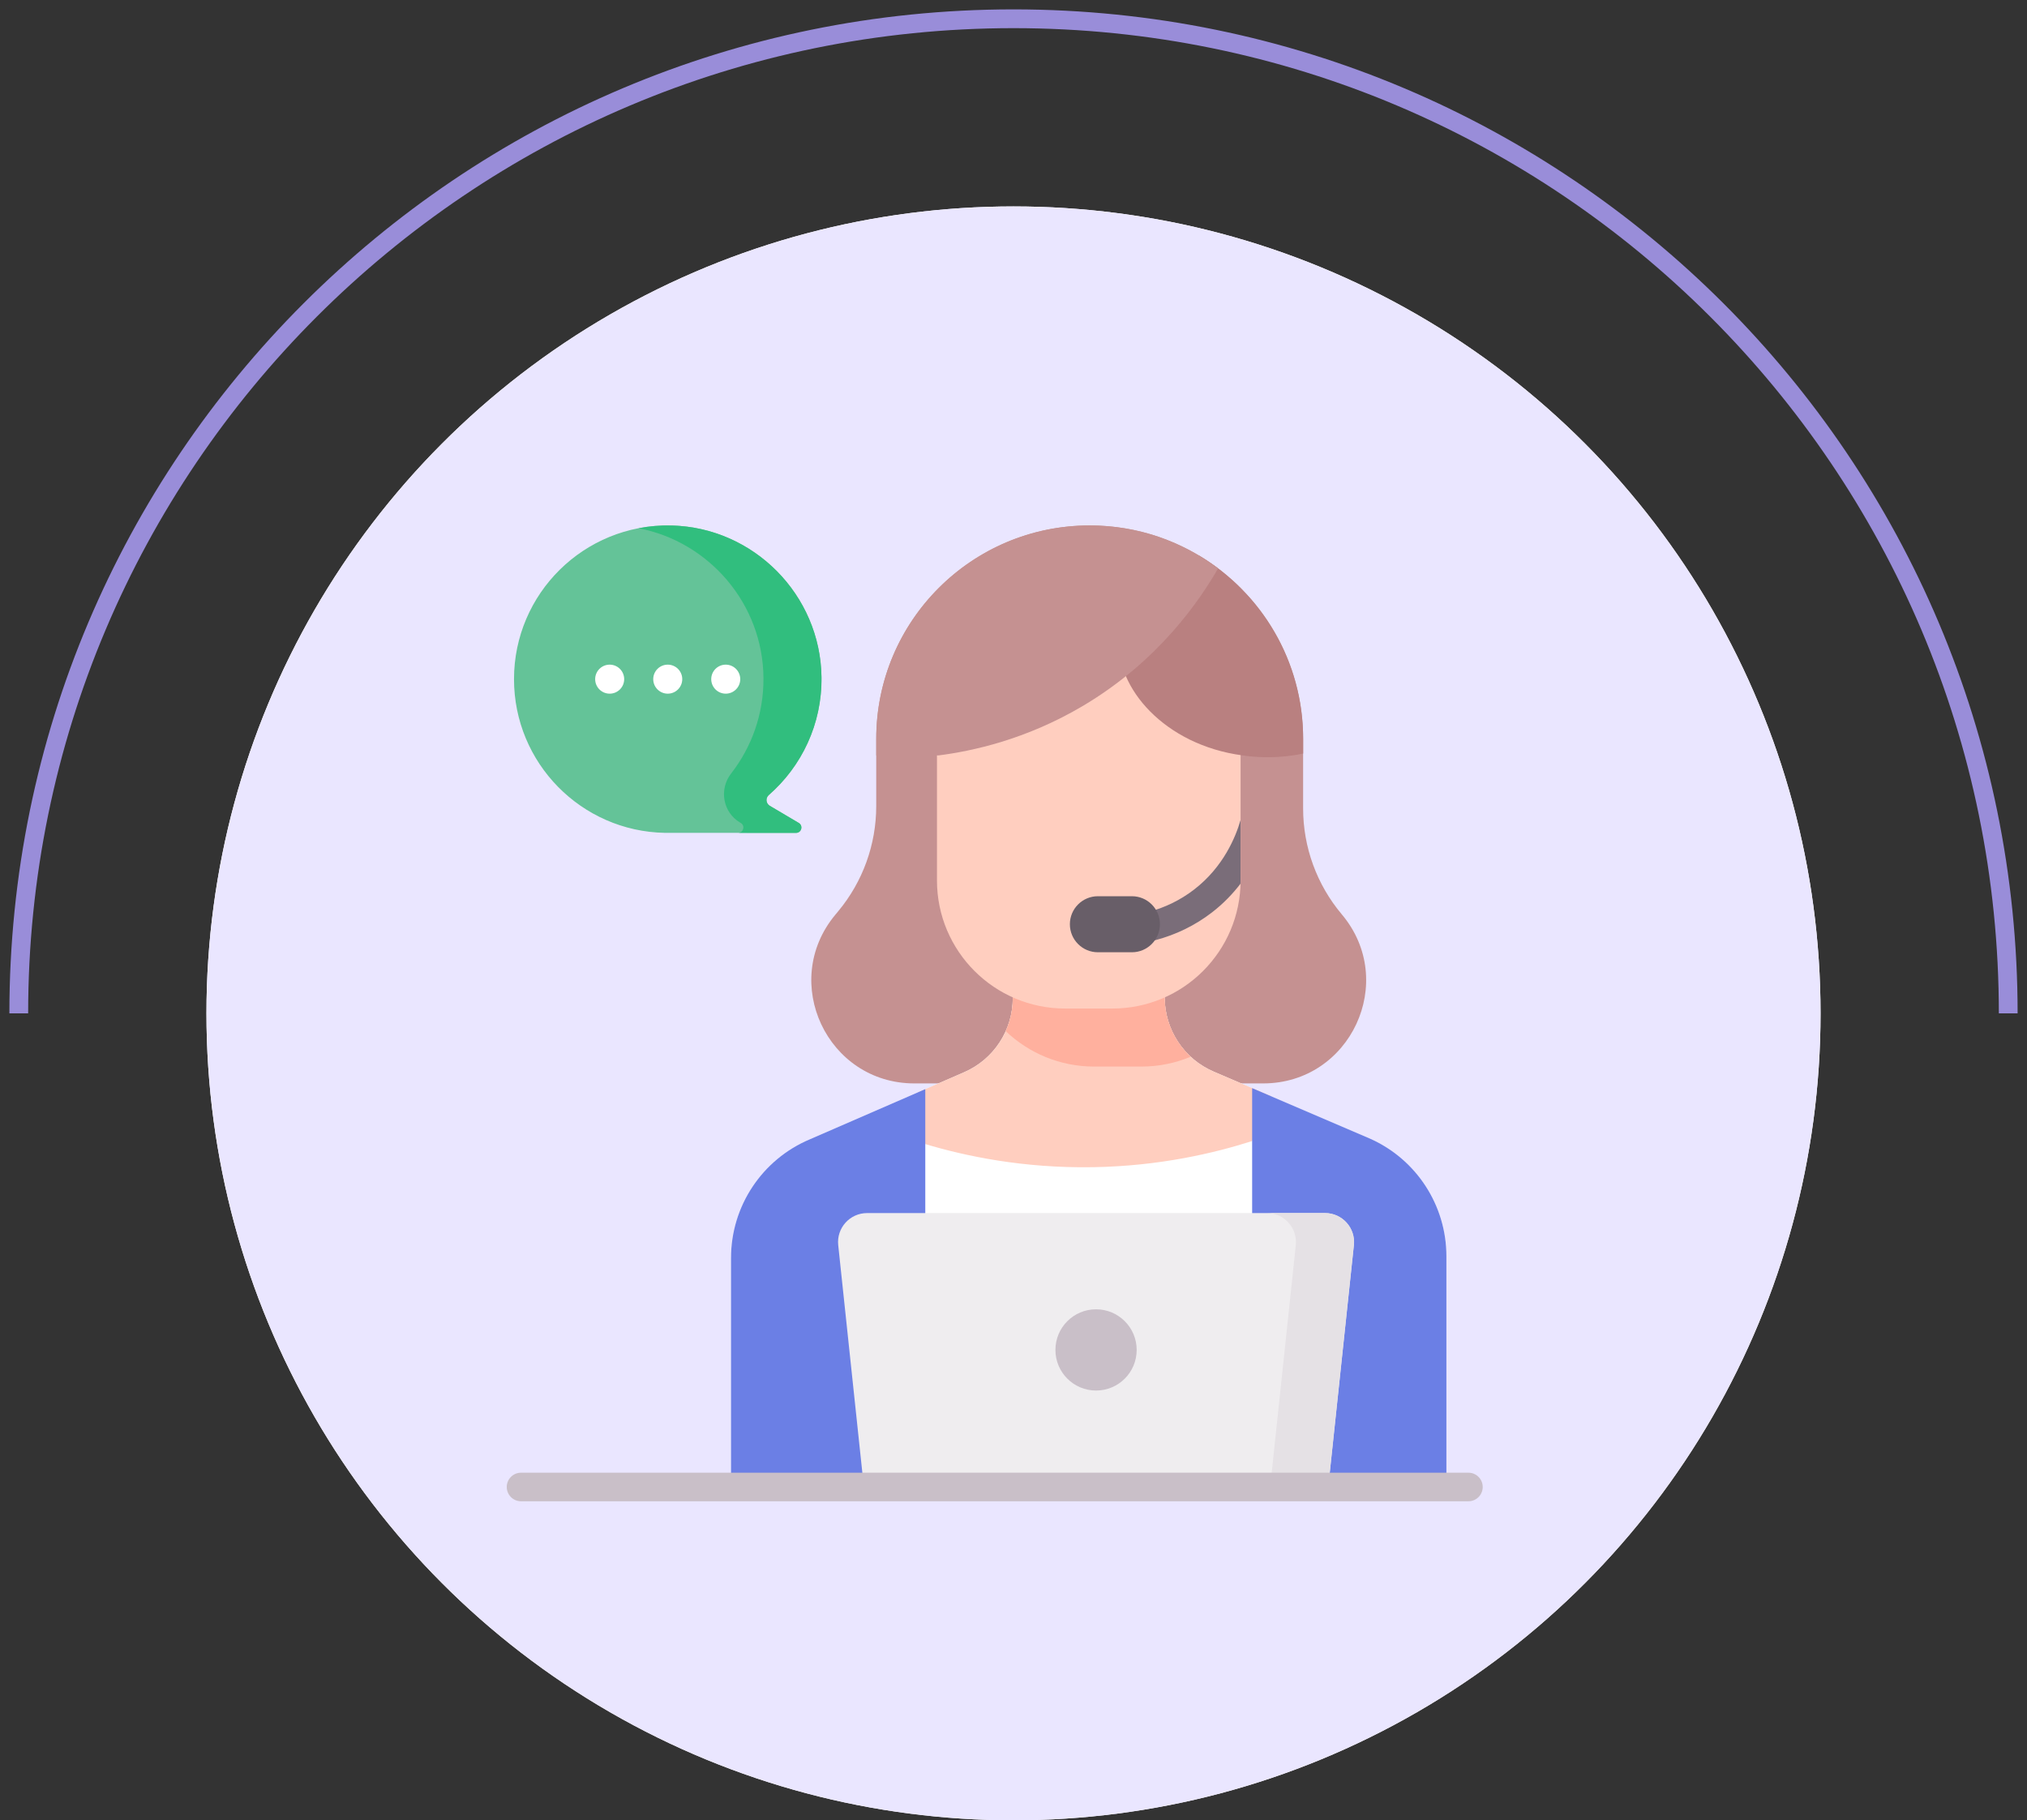 <svg width="108" height="97" viewBox="0 0 108 97" fill="none" xmlns="http://www.w3.org/2000/svg">
<rect x="0" y="0" width="108" height="97" fill="#333333" stroke="none"/>
<path d="M107 54C107 24.729 83.271 1 54 1C24.729 1 1 24.729 1 54" stroke="#998DD9"/>
<circle cx="54" cy="54" r="43" fill="white"/>
<circle cx="54" cy="54" r="43" fill="#EAE6FF"/>
<g clip-path="url(#clip0_873_889)">
<path d="M27.387 36.191C27.387 31.627 31.119 27.935 35.699 28.001C40.135 28.065 43.741 31.702 43.769 36.139C43.785 38.623 42.694 40.852 40.962 42.365C40.779 42.524 40.805 42.816 41.014 42.939L42.557 43.852C42.807 44 42.702 44.383 42.412 44.383L35.423 44.381C30.971 44.298 27.387 40.663 27.387 36.191Z" fill="#64C398"/>
<path d="M42.559 43.852L41.015 42.939C40.808 42.816 40.779 42.526 40.961 42.367C42.713 40.838 43.81 38.576 43.77 36.059C43.701 31.705 40.177 28.13 35.824 28.004C35.206 27.986 34.604 28.036 34.023 28.148C37.786 28.869 40.654 32.185 40.678 36.138C40.691 38.053 40.046 39.816 38.956 41.216C38.299 42.062 38.512 43.288 39.434 43.833L39.467 43.852C39.714 43.998 39.613 44.374 39.331 44.382L42.414 44.382C42.704 44.383 42.809 44 42.559 43.852Z" fill="#31BE7E"/>
<path d="M67.3 57.733H48.717C44.076 57.733 41.536 52.324 44.5 48.753L44.665 48.554C45.971 46.981 46.686 45 46.686 42.956V39.372C46.686 33.092 51.778 28 58.058 28C64.339 28 69.431 33.092 69.431 39.372V43.077C69.431 45.143 70.16 47.142 71.491 48.723C74.493 52.287 71.959 57.733 67.3 57.733Z" fill="#C59191"/>
<path d="M77.068 66.942V79.227H38.949V67.035C38.949 64.274 40.604 61.783 43.147 60.712L49.3 58.037L51.372 57.136C52.944 56.453 53.961 54.902 53.961 53.188V52.392H62.055V53.147C62.055 54.868 63.081 56.425 64.665 57.104L72.988 60.672C75.468 61.771 77.068 64.228 77.068 66.942Z" fill="white"/>
<path d="M49.3 60.966C51.401 61.594 54.492 62.263 58.26 62.197C61.795 62.136 64.698 61.448 66.717 60.803L67.721 58.413L64.665 57.104C63.082 56.425 62.056 54.869 62.056 53.147V52.393H53.962V53.188C53.962 54.902 52.945 56.453 51.373 57.136L48.898 58.212L49.3 60.966Z" fill="#FFCEBF"/>
<path d="M72.986 60.671L66.716 57.984L66.715 57.984V79.227H77.066V66.942C77.066 64.229 75.466 61.77 72.986 60.671Z" fill="#6B7FE5"/>
<path d="M49.3 58.037V79.227H38.949V67.034C38.949 64.274 40.604 61.783 43.147 60.712L49.3 58.037Z" fill="#6B7FE5"/>
<path d="M60.815 56.835C61.746 56.835 62.634 56.648 63.442 56.31C62.575 55.51 62.056 54.37 62.056 53.147V52.393H53.963V53.188C53.963 53.807 53.83 54.404 53.586 54.948C54.812 56.116 56.469 56.835 58.296 56.835L60.815 56.835Z" fill="#FFB09E"/>
<path d="M66.1 40.217V46.913C66.1 50.685 63.042 53.743 59.27 53.743H56.752C52.98 53.743 49.922 50.685 49.922 46.913V40.217C49.922 37.764 51.911 35.774 54.365 35.774H61.657C64.111 35.774 66.1 37.764 66.1 40.217Z" fill="#FFCEBF"/>
<path d="M66.097 43.701C66.094 43.71 66.091 43.719 66.088 43.729C65.841 44.581 65.193 46.192 63.627 47.399C62.898 47.962 62.066 48.368 61.155 48.607C60.742 48.715 60.495 49.138 60.604 49.551C60.695 49.898 61.008 50.128 61.351 50.128C61.416 50.128 61.482 50.12 61.548 50.102C62.66 49.81 63.677 49.313 64.571 48.624C65.189 48.148 65.688 47.622 66.093 47.093C66.094 47.033 66.097 46.973 66.097 46.913V43.701H66.097Z" fill="#7A6D79"/>
<path d="M60.309 50.744H58.497C57.672 50.744 57.004 50.075 57.004 49.251C57.004 48.426 57.672 47.758 58.497 47.758H60.309C61.133 47.758 61.802 48.426 61.802 49.251C61.801 50.075 61.133 50.744 60.309 50.744Z" fill="#685E68"/>
<path d="M59.625 34.002C59.798 31.814 61.893 30.363 63.897 29.611C67.213 31.598 69.433 35.225 69.433 39.372V40.154C69.25 40.193 69.067 40.226 68.887 40.253C67.783 40.418 66.842 40.347 66.2 40.253C62.06 39.702 59.415 36.644 59.625 34.002Z" fill="#B98080"/>
<path d="M58.06 28C60.628 28 62.997 28.852 64.901 30.288C63.951 31.94 61.771 35.208 57.681 37.626C54.646 39.422 51.783 40.025 50.021 40.253H46.688V39.372C46.687 33.092 51.779 28 58.06 28Z" fill="#C59191"/>
<path d="M70.772 79.227H46.026L44.661 66.351C44.564 65.438 45.28 64.642 46.199 64.642H70.6C71.518 64.642 72.234 65.438 72.137 66.351L70.772 79.227Z" fill="#EFEDEF"/>
<path d="M70.596 64.642H67.504C68.422 64.642 69.138 65.438 69.041 66.351L67.677 79.227H70.769L72.133 66.351C72.23 65.438 71.514 64.642 70.596 64.642Z" fill="#E5E1E5"/>
<path d="M78.238 80H27.762C27.341 80 27 79.659 27 79.238C27 78.818 27.341 78.477 27.762 78.477H78.238C78.659 78.477 79 78.818 79 79.238C79 79.659 78.659 80 78.238 80Z" fill="#C9BFC8"/>
<path d="M58.399 74.099C59.594 74.099 60.563 73.13 60.563 71.934C60.563 70.739 59.594 69.77 58.399 69.77C57.203 69.77 56.234 70.739 56.234 71.934C56.234 73.13 57.203 74.099 58.399 74.099Z" fill="#C9BFC8"/>
<path d="M32.484 36.964C32.911 36.964 33.257 36.618 33.257 36.191C33.257 35.764 32.911 35.418 32.484 35.418C32.057 35.418 31.711 35.764 31.711 36.191C31.711 36.618 32.057 36.964 32.484 36.964Z" fill="white"/>
<path d="M35.578 36.964C36.005 36.964 36.351 36.618 36.351 36.191C36.351 35.764 36.005 35.418 35.578 35.418C35.151 35.418 34.805 35.764 34.805 36.191C34.805 36.618 35.151 36.964 35.578 36.964Z" fill="white"/>
<path d="M38.667 36.964C39.094 36.964 39.441 36.618 39.441 36.191C39.441 35.764 39.094 35.418 38.667 35.418C38.241 35.418 37.895 35.764 37.895 36.191C37.895 36.618 38.241 36.964 38.667 36.964Z" fill="white"/>
</g>
<defs>
<clipPath id="clip0_873_889">
<rect width="52" height="52" fill="white" transform="translate(27 28)"/>
</clipPath>
</defs>
</svg>
